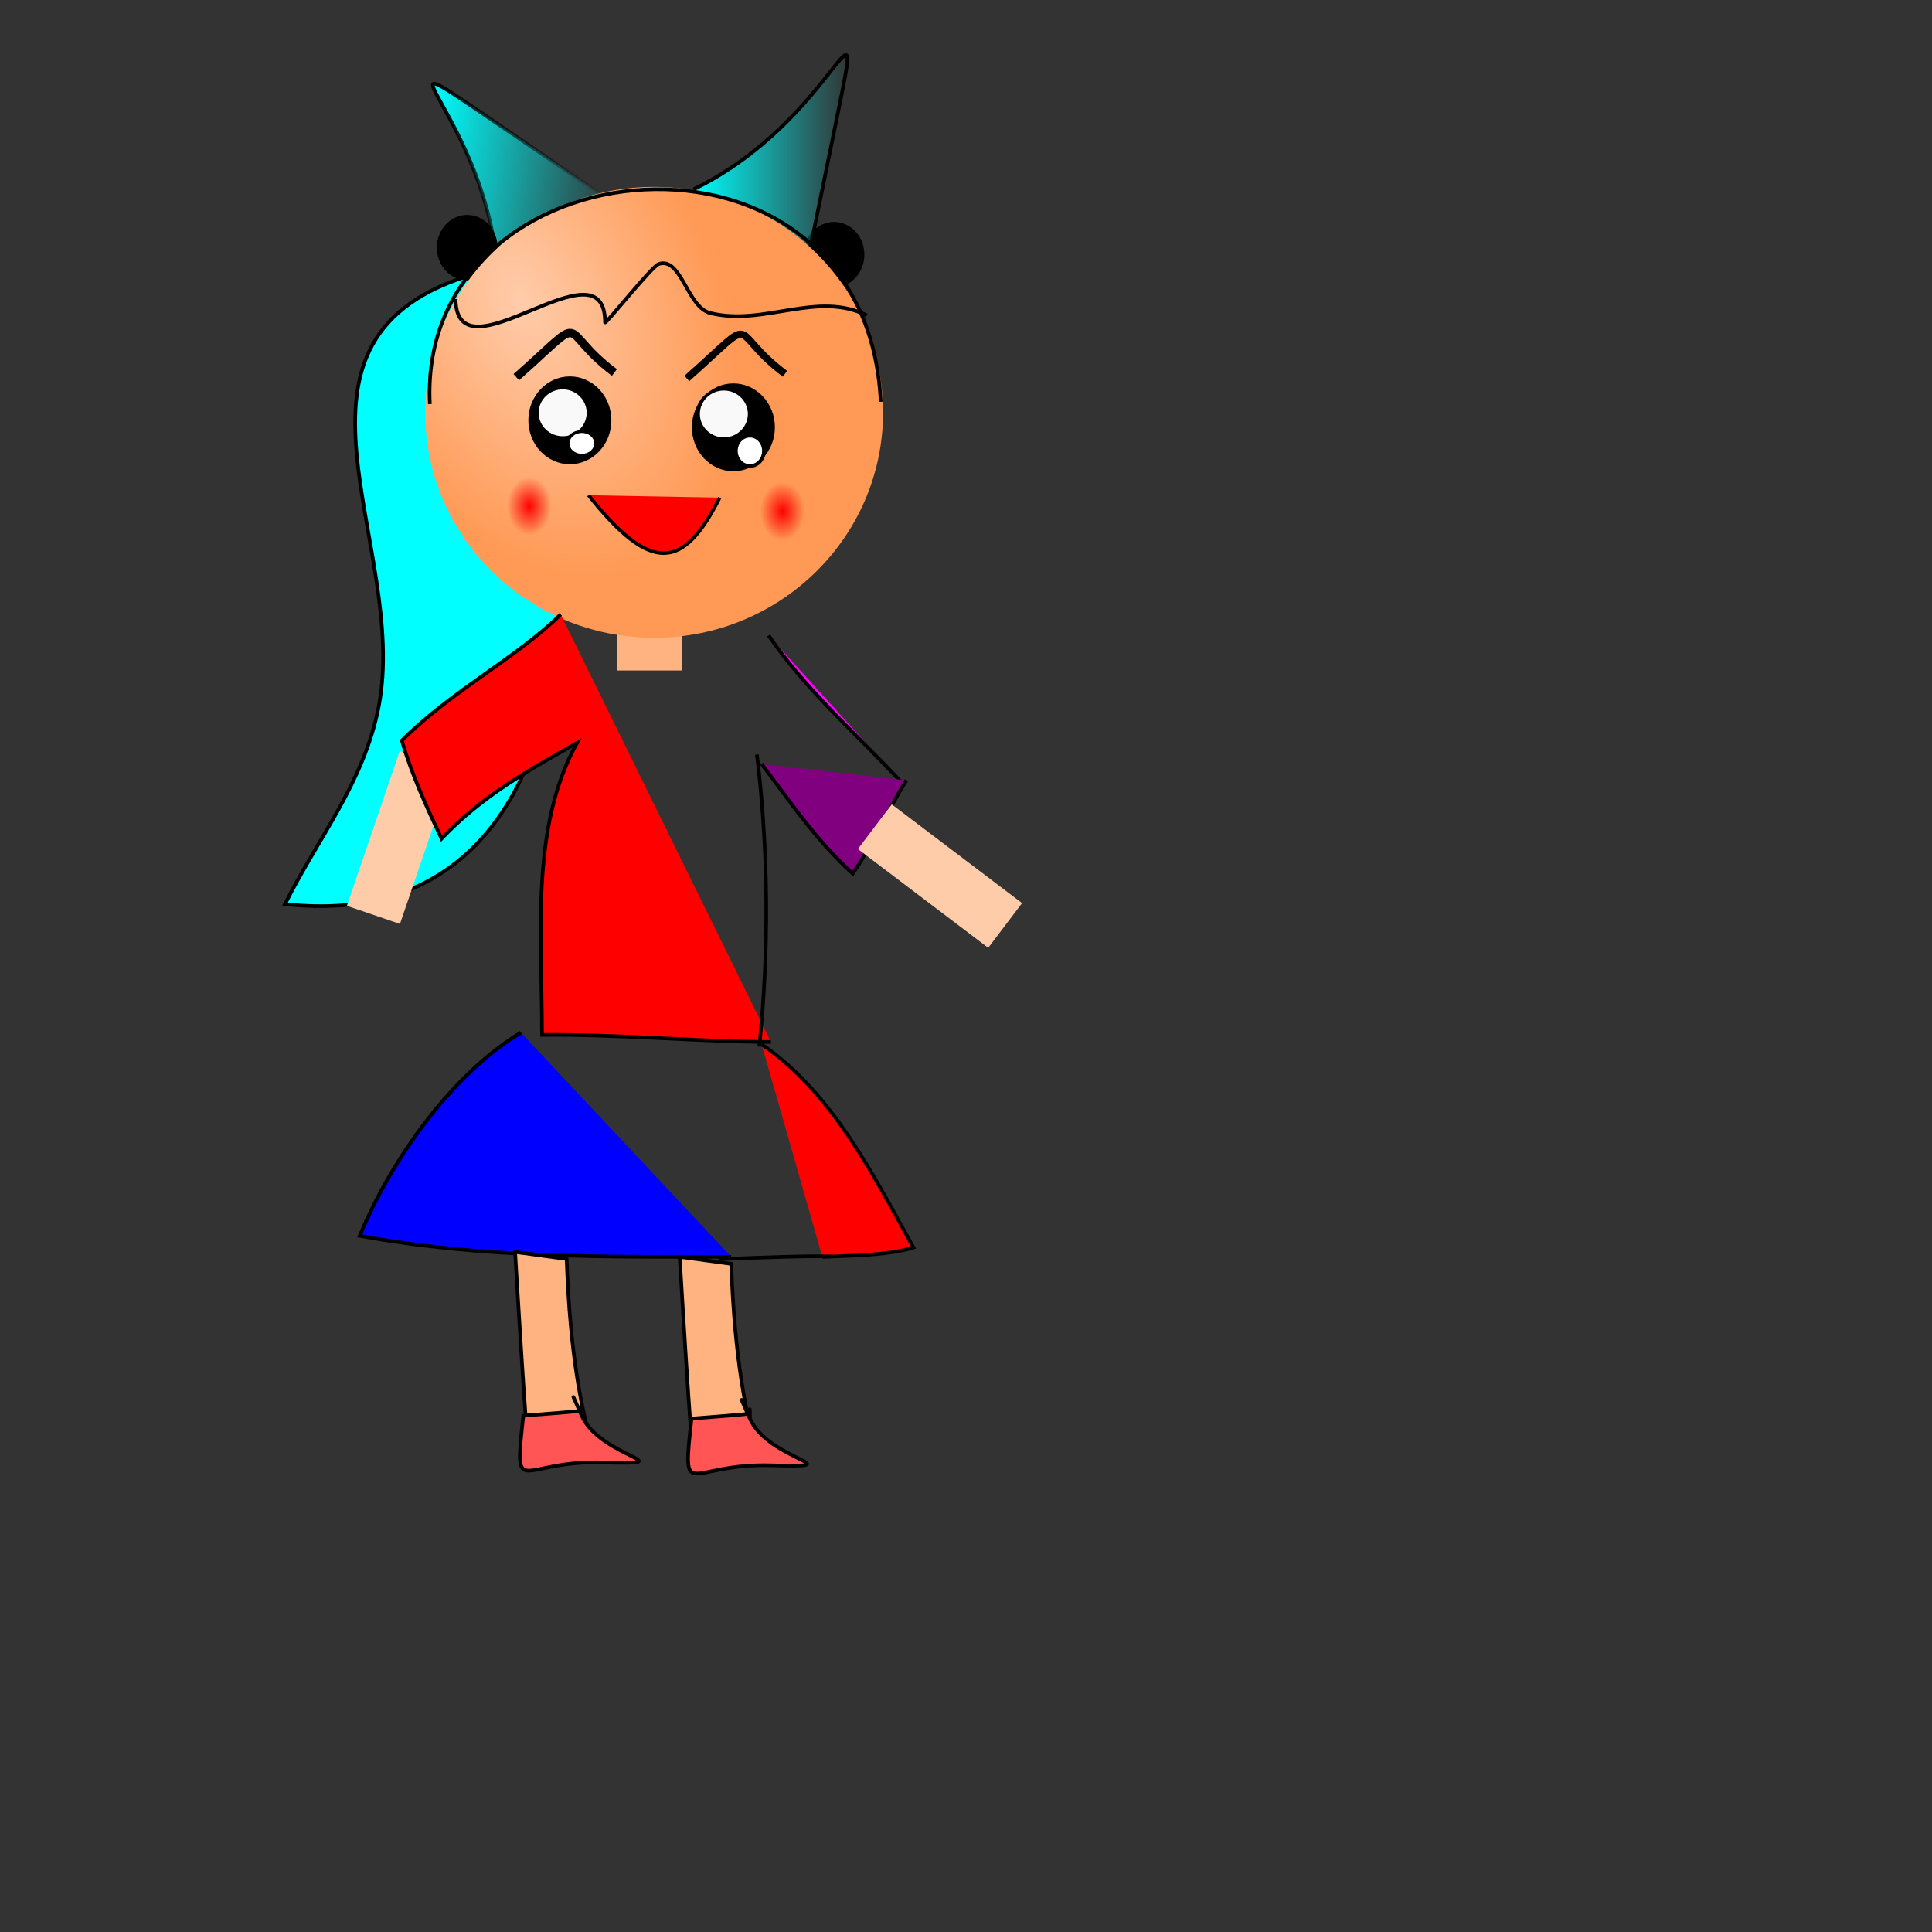 <?xml version="1.0" encoding="UTF-8" standalone="no"?>
<!-- Created with Inkscape (http://www.inkscape.org/) -->

<svg
   xmlns:dc="http://purl.org/dc/elements/1.1/"
   xmlns:cc="http://creativecommons.org/ns#"
   xmlns:rdf="http://www.w3.org/1999/02/22-rdf-syntax-ns#"
   xmlns:svg="http://www.w3.org/2000/svg"
   xmlns="http://www.w3.org/2000/svg"
   xmlns:xlink="http://www.w3.org/1999/xlink"
   xmlns:sodipodi="http://sodipodi.sourceforge.net/DTD/sodipodi-0.dtd"
   xmlns:inkscape="http://www.inkscape.org/namespaces/inkscape"
   width="531.496"
   height="531.496"
   id="svg2"
   version="1.1"
   inkscape:version="0.48.4 r9939"
   sodipodi:docname="10412.svg">
  <rect width="100%" height="100%" fill="#333333" stroke="none"/>
  <defs
     id="defs4">
    <linearGradient
       inkscape:collect="always"
       id="linearGradient7501">
      <stop
         style="stop-color:#00ffff;stop-opacity:1;"
         offset="0"
         id="stop7503" />
      <stop
         style="stop-color:#00ffff;stop-opacity:0;"
         offset="1"
         id="stop7505" />
    </linearGradient>
    <linearGradient
       inkscape:collect="always"
       id="linearGradient7493">
      <stop
         style="stop-color:#00ffff;stop-opacity:1;"
         offset="0"
         id="stop7495" />
      <stop
         style="stop-color:#00ffff;stop-opacity:0;"
         offset="1"
         id="stop7497" />
    </linearGradient>
    <linearGradient
       inkscape:collect="always"
       id="linearGradient7483">
      <stop
         style="stop-color:#000000;stop-opacity:1;"
         offset="0"
         id="stop7485" />
      <stop
         style="stop-color:#000000;stop-opacity:0;"
         offset="1"
         id="stop7487" />
    </linearGradient>
    <inkscape:path-effect
       effect="spiro"
       id="path-effect5567"
       is_visible="true" />
    <inkscape:path-effect
       effect="spiro"
       id="path-effect5551"
       is_visible="true" />
    <inkscape:path-effect
       effect="spiro"
       id="path-effect5524"
       is_visible="true" />
    <linearGradient
       inkscape:collect="always"
       id="linearGradient6368">
      <stop
         style="stop-color:#ff0000;stop-opacity:1;"
         offset="0"
         id="stop6370" />
      <stop
         style="stop-color:#ff0000;stop-opacity:0;"
         offset="1"
         id="stop6372" />
    </linearGradient>
    <inkscape:path-effect
       effect="spiro"
       id="path-effect5626"
       is_visible="true" />
    <inkscape:path-effect
       effect="spiro"
       id="path-effect5610"
       is_visible="true" />
    <inkscape:path-effect
       effect="spiro"
       id="path-effect4464"
       is_visible="true" />
    <inkscape:path-effect
       effect="spiro"
       id="path-effect4448"
       is_visible="true" />
    <inkscape:path-effect
       effect="spiro"
       id="path-effect4432"
       is_visible="true" />
    <inkscape:path-effect
       effect="spiro"
       id="path-effect4356"
       is_visible="true" />
    <inkscape:path-effect
       effect="spiro"
       id="path-effect4340"
       is_visible="true" />
    <inkscape:path-effect
       effect="spiro"
       id="path-effect4324"
       is_visible="true" />
    <inkscape:path-effect
       effect="spiro"
       id="path-effect4308"
       is_visible="true" />
    <inkscape:path-effect
       effect="spiro"
       id="path-effect4304"
       is_visible="true" />
    <inkscape:path-effect
       effect="spiro"
       id="path-effect4300"
       is_visible="true" />
    <inkscape:path-effect
       effect="spiro"
       id="path-effect4296"
       is_visible="true" />
    <inkscape:path-effect
       effect="spiro"
       id="path-effect4292"
       is_visible="true" />
    <inkscape:path-effect
       effect="spiro"
       id="path-effect4288"
       is_visible="true" />
    <inkscape:path-effect
       effect="spiro"
       id="path-effect3411"
       is_visible="true" />
    <inkscape:path-effect
       effect="spiro"
       id="path-effect3395"
       is_visible="true" />
    <inkscape:path-effect
       effect="spiro"
       id="path-effect3379"
       is_visible="true" />
    <inkscape:path-effect
       effect="spiro"
       id="path-effect4579"
       is_visible="true" />
    <inkscape:path-effect
       effect="spiro"
       id="path-effect4550"
       is_visible="true" />
    <inkscape:path-effect
       effect="spiro"
       id="path-effect4534"
       is_visible="true" />
    <inkscape:path-effect
       effect="spiro"
       id="path-effect4428"
       is_visible="true" />
    <inkscape:path-effect
       effect="spiro"
       id="path-effect4412"
       is_visible="true" />
    <inkscape:path-effect
       effect="spiro"
       id="path-effect4374"
       is_visible="true" />
    <inkscape:path-effect
       effect="spiro"
       id="path-effect3545"
       is_visible="true" />
    <inkscape:path-effect
       effect="spiro"
       id="path-effect3541"
       is_visible="true" />
    <inkscape:path-effect
       effect="spiro"
       id="path-effect3537"
       is_visible="true" />
    <inkscape:path-effect
       effect="spiro"
       id="path-effect3533"
       is_visible="true" />
    <inkscape:path-effect
       effect="spiro"
       id="path-effect3529"
       is_visible="true" />
    <inkscape:path-effect
       effect="spiro"
       id="path-effect3525"
       is_visible="true" />
    <inkscape:path-effect
       effect="spiro"
       id="path-effect3521"
       is_visible="true" />
    <inkscape:path-effect
       effect="spiro"
       id="path-effect3505"
       is_visible="true" />
    <inkscape:path-effect
       effect="spiro"
       id="path-effect3862"
       is_visible="true" />
    <linearGradient
       inkscape:collect="always"
       id="linearGradient3755">
      <stop
         style="stop-color:#ffccaa;stop-opacity:1"
         offset="0"
         id="stop3757" />
      <stop
         style="stop-color:#ff9955;stop-opacity:1"
         offset="1"
         id="stop3759" />
    </linearGradient>
    <radialGradient
       inkscape:collect="always"
       xlink:href="#linearGradient3755"
       id="radialGradient3761"
       cx="185.413"
       cy="206.968"
       fx="185.413"
       fy="206.968"
       r="63.947"
       gradientTransform="matrix(0.92,0.985,-0.709,0.662,161.626,-111.698)"
       gradientUnits="userSpaceOnUse" />
    <radialGradient
       inkscape:collect="always"
       xlink:href="#linearGradient6368"
       id="radialGradient6374"
       cx="-154.564"
       cy="318.769"
       fx="-154.564"
       fy="318.769"
       r="6.105"
       gradientTransform="matrix(1,0,0,1.053,0,-16.777)"
       gradientUnits="userSpaceOnUse" />
    <radialGradient
       inkscape:collect="always"
       xlink:href="#linearGradient6368-0"
       id="radialGradient6374-7"
       cx="-154.564"
       cy="318.769"
       fx="-154.564"
       fy="318.769"
       r="6.105"
       gradientTransform="matrix(1,0,0,1.053,0,-16.777)"
       gradientUnits="userSpaceOnUse" />
    <linearGradient
       inkscape:collect="always"
       id="linearGradient6368-0">
      <stop
         style="stop-color:#ff0000;stop-opacity:1;"
         offset="0"
         id="stop6370-9" />
      <stop
         style="stop-color:#ff0000;stop-opacity:0;"
         offset="1"
         id="stop6372-3" />
    </linearGradient>
    <radialGradient
       r="6.105"
       fy="318.769"
       fx="-154.564"
       cy="318.769"
       cx="-154.564"
       gradientTransform="matrix(1,0,0,1.053,0,-16.777)"
       gradientUnits="userSpaceOnUse"
       id="radialGradient6404"
       xlink:href="#linearGradient6368-0"
       inkscape:collect="always" />
    <linearGradient
       inkscape:collect="always"
       xlink:href="#linearGradient6571-6"
       id="linearGradient6577-0"
       x1="-205.015"
       y1="273.139"
       x2="-192.161"
       y2="332.908"
       gradientUnits="userSpaceOnUse" />
    <linearGradient
       inkscape:collect="always"
       id="linearGradient6571-6">
      <stop
         style="stop-color:#ff0000;stop-opacity:1;"
         offset="0"
         id="stop6573-2" />
      <stop
         style="stop-color:#ff0000;stop-opacity:0;"
         offset="1"
         id="stop6575-6" />
    </linearGradient>
    <linearGradient
       inkscape:collect="always"
       xlink:href="#linearGradient6571-3"
       id="linearGradient6577-02"
       x1="-205.015"
       y1="273.139"
       x2="-192.161"
       y2="332.908"
       gradientUnits="userSpaceOnUse" />
    <linearGradient
       inkscape:collect="always"
       id="linearGradient6571-3">
      <stop
         style="stop-color:#ff0000;stop-opacity:1;"
         offset="0"
         id="stop6573-7" />
      <stop
         style="stop-color:#ff0000;stop-opacity:0;"
         offset="1"
         id="stop6575-5" />
    </linearGradient>
    <linearGradient
       inkscape:collect="always"
       xlink:href="#linearGradient6571-2"
       id="linearGradient6577-2"
       x1="-205.015"
       y1="273.139"
       x2="-192.161"
       y2="332.908"
       gradientUnits="userSpaceOnUse" />
    <linearGradient
       inkscape:collect="always"
       id="linearGradient6571-2">
      <stop
         style="stop-color:#ff0000;stop-opacity:1;"
         offset="0"
         id="stop6573-8" />
      <stop
         style="stop-color:#ff0000;stop-opacity:0;"
         offset="1"
         id="stop6575-9" />
    </linearGradient>
    <linearGradient
       inkscape:collect="always"
       xlink:href="#linearGradient6571-1"
       id="linearGradient6577-6"
       x1="-205.015"
       y1="273.139"
       x2="-192.161"
       y2="332.908"
       gradientUnits="userSpaceOnUse" />
    <linearGradient
       inkscape:collect="always"
       id="linearGradient6571-1">
      <stop
         style="stop-color:#ff0000;stop-opacity:1;"
         offset="0"
         id="stop6573-29" />
      <stop
         style="stop-color:#ff0000;stop-opacity:0;"
         offset="1"
         id="stop6575-3" />
    </linearGradient>
    <linearGradient
       y2="332.908"
       x2="-192.161"
       y1="273.139"
       x1="-205.015"
       gradientUnits="userSpaceOnUse"
       id="linearGradient6713-1-7"
       xlink:href="#linearGradient6571-1-8"
       inkscape:collect="always" />
    <linearGradient
       inkscape:collect="always"
       id="linearGradient6571-1-8">
      <stop
         style="stop-color:#ff0000;stop-opacity:1;"
         offset="0"
         id="stop6573-29-4" />
      <stop
         style="stop-color:#ff0000;stop-opacity:0;"
         offset="1"
         id="stop6575-3-5" />
    </linearGradient>
    <linearGradient
       y2="332.908"
       x2="-192.161"
       y1="273.139"
       x1="-205.015"
       gradientUnits="userSpaceOnUse"
       id="linearGradient6781"
       xlink:href="#linearGradient6571-1-8"
       inkscape:collect="always" />
    <linearGradient
       y2="332.908"
       x2="-192.161"
       y1="273.139"
       x1="-205.015"
       gradientUnits="userSpaceOnUse"
       id="linearGradient6713-1-0"
       xlink:href="#linearGradient6571-1-3"
       inkscape:collect="always" />
    <linearGradient
       inkscape:collect="always"
       id="linearGradient6571-1-3">
      <stop
         style="stop-color:#ff0000;stop-opacity:1;"
         offset="0"
         id="stop6573-29-6" />
      <stop
         style="stop-color:#ff0000;stop-opacity:0;"
         offset="1"
         id="stop6575-3-1" />
    </linearGradient>
    <linearGradient
       y2="332.908"
       x2="-192.161"
       y1="273.139"
       x1="-205.015"
       gradientUnits="userSpaceOnUse"
       id="linearGradient6781-0"
       xlink:href="#linearGradient6571-1-3"
       inkscape:collect="always" />
    <linearGradient
       y2="332.908"
       x2="-192.161"
       y1="273.139"
       x1="-205.015"
       gradientUnits="userSpaceOnUse"
       id="linearGradient6713-1-3"
       xlink:href="#linearGradient6571-1-2"
       inkscape:collect="always" />
    <linearGradient
       inkscape:collect="always"
       id="linearGradient6571-1-2">
      <stop
         style="stop-color:#ff0000;stop-opacity:1;"
         offset="0"
         id="stop6573-29-0" />
      <stop
         style="stop-color:#ff0000;stop-opacity:0;"
         offset="1"
         id="stop6575-3-6" />
    </linearGradient>
    <linearGradient
       y2="332.908"
       x2="-192.161"
       y1="273.139"
       x1="-205.015"
       gradientUnits="userSpaceOnUse"
       id="linearGradient6781-1"
       xlink:href="#linearGradient6571-1-2"
       inkscape:collect="always" />
    <linearGradient
       y2="332.908"
       x2="-192.161"
       y1="273.139"
       x1="-205.015"
       gradientUnits="userSpaceOnUse"
       id="linearGradient6713-5"
       xlink:href="#linearGradient6571-3-4"
       inkscape:collect="always" />
    <linearGradient
       inkscape:collect="always"
       id="linearGradient6571-3-4">
      <stop
         style="stop-color:#ff0000;stop-opacity:1;"
         offset="0"
         id="stop6573-7-7" />
      <stop
         style="stop-color:#ff0000;stop-opacity:0;"
         offset="1"
         id="stop6575-5-6" />
    </linearGradient>
    <linearGradient
       y2="332.908"
       x2="-192.161"
       y1="273.139"
       x1="-205.015"
       gradientUnits="userSpaceOnUse"
       id="linearGradient6713-6"
       xlink:href="#linearGradient6571-3-9"
       inkscape:collect="always" />
    <linearGradient
       inkscape:collect="always"
       id="linearGradient6571-3-9">
      <stop
         style="stop-color:#ff0000;stop-opacity:1;"
         offset="0"
         id="stop6573-7-3" />
      <stop
         style="stop-color:#ff0000;stop-opacity:0;"
         offset="1"
         id="stop6575-5-7" />
    </linearGradient>
    <linearGradient
       y2="332.908"
       x2="-192.161"
       y1="273.139"
       x1="-205.015"
       gradientUnits="userSpaceOnUse"
       id="linearGradient6713-54"
       xlink:href="#linearGradient6571-3-7"
       inkscape:collect="always" />
    <linearGradient
       inkscape:collect="always"
       id="linearGradient6571-3-7">
      <stop
         style="stop-color:#ff0000;stop-opacity:1;"
         offset="0"
         id="stop6573-7-4" />
      <stop
         style="stop-color:#ff0000;stop-opacity:0;"
         offset="1"
         id="stop6575-5-4" />
    </linearGradient>
    <linearGradient
       y2="332.908"
       x2="-192.161"
       y1="273.139"
       x1="-205.015"
       gradientUnits="userSpaceOnUse"
       id="linearGradient6713-78"
       xlink:href="#linearGradient6571-3-6"
       inkscape:collect="always" />
    <linearGradient
       inkscape:collect="always"
       id="linearGradient6571-3-6">
      <stop
         style="stop-color:#ff0000;stop-opacity:1;"
         offset="0"
         id="stop6573-7-8" />
      <stop
         style="stop-color:#ff0000;stop-opacity:0;"
         offset="1"
         id="stop6575-5-8" />
    </linearGradient>
    <linearGradient
       inkscape:collect="always"
       xlink:href="#linearGradient7483"
       id="linearGradient7491"
       x1="108.635"
       y1="839.75"
       x2="164.155"
       y2="839.75"
       gradientUnits="userSpaceOnUse"
       gradientTransform="matrix(0.99,0.142,-0.142,0.99,127.129,-278.148)" />
    <linearGradient
       inkscape:collect="always"
       xlink:href="#linearGradient7493"
       id="linearGradient7499"
       x1="108.635"
       y1="839.75"
       x2="164.155"
       y2="839.75"
       gradientUnits="userSpaceOnUse"
       gradientTransform="matrix(0.99,0.142,-0.142,0.99,127.129,-278.148)" />
    <linearGradient
       inkscape:collect="always"
       xlink:href="#linearGradient7501"
       id="linearGradient7507"
       x1="195.487"
       y1="837.427"
       x2="238.762"
       y2="837.427"
       gradientUnits="userSpaceOnUse"
       gradientTransform="translate(-5.141,-271.853)" />
  </defs>
  <sodipodi:namedview
     id="base"
     pagecolor="#ffffff"
     bordercolor="#666666"
     borderopacity="1.0"
     inkscape:pageopacity="0.0"
     inkscape:pageshadow="2"
     inkscape:zoom="1.5559853"
     inkscape:cx="197.61379"
     inkscape:cy="265.74802"
     inkscape:document-units="px"
     inkscape:current-layer="layer1"
     showgrid="false"
     units="cm"
     inkscape:window-width="1920"
     inkscape:window-height="1025"
     inkscape:window-x="-2"
     inkscape:window-y="-3"
     inkscape:window-maximized="1"
     showguides="true"
     inkscape:guide-bbox="true">
    <inkscape:grid
       type="xygrid"
       id="grid4658" />
  </sodipodi:namedview>
  <g
     inkscape:label="Layer 1"
     inkscape:groupmode="layer"
     id="layer1"
     transform="translate(0,-520.866)">
    <rect
       style="fill:#ffb380;stroke:none"
       id="rect5268"
       width="17.995"
       height="12.211"
       x="169.667"
       y="693.104" />
    <path
       style="fill:#00ffff;stroke:#000000;stroke-width:1px;stroke-linecap:butt;stroke-linejoin:miter;stroke-opacity:1"
       d="m 131.107,596.06 c -60.937,17.382 -18.047,74.813 -26.993,119.538 -4.16,20.798 -16.652,35.875 -25.707,53.985 90.525,10.152 86.912,-118.634 55.913,-172.881"
       id="path4700"
       inkscape:connector-curvature="0" />
    <rect
       style="fill:#ffccaa"
       id="rect3620-7"
       width="44.988"
       height="15.424"
       x="653.189"
       y="-354.696"
       transform="matrix(-0.323,0.946,-0.946,-0.323,0,0)"
       inkscape:transform-center-x="-22.931917"
       inkscape:transform-center-y="5.7055413" />
    <path
       transform="translate(346.404,416.109)"
       sodipodi:type="arc"
       style="fill:#000000;fill-opacity:1;stroke:none"
       id="path3311-7"
       sodipodi:cx="-116.96769"
       sodipodi:cy="174.80885"
       sodipodi:rx="8.3548346"
       sodipodi:ry="8.9975147"
       d="m -108.613,174.809 c 0,4.969 -3.741,8.998 -8.355,8.998 -4.614,0 -8.355,-4.028 -8.355,-8.998 0,-4.969 3.741,-8.998 8.355,-8.998 4.614,0 8.355,4.028 8.355,8.998 z" />
    <path
       style="fill:url(#linearGradient7507);fill-opacity:1;stroke:#000000;stroke-width:1px;stroke-linecap:butt;stroke-linejoin:miter;stroke-opacity:1"
       d="m 190.845,572.929 c 39.29,-19.178 47.756,-60.587 39.29,-19.178 -8.466,41.409 -8.466,41.409 -8.466,41.409"
       id="path5620-6"
       inkscape:connector-curvature="0" />
    <path
       style="fill:url(#linearGradient7499);fill-opacity:1;stroke:url(#linearGradient7491);stroke-width:1px;stroke-linecap:butt;stroke-linejoin:miter;stroke-opacity:1"
       d="m 137,596.946 c -2.505,-43.649 -37.425,-67.46 -2.505,-43.649 34.921,23.81 34.921,23.81 34.921,23.81"
       id="path5620"
       inkscape:connector-curvature="0"
       inkscape:transform-center-y="-9.0527613"
       inkscape:transform-center-x="-2.7048723" />
    <path
       transform="translate(245.504,414.181)"
       sodipodi:type="arc"
       style="fill:#000000;fill-opacity:1;stroke:none"
       id="path3311-3"
       sodipodi:cx="-116.96769"
       sodipodi:cy="174.80885"
       sodipodi:rx="8.3548346"
       sodipodi:ry="8.9975147"
       d="m -108.613,174.809 c 0,4.969 -3.741,8.998 -8.355,8.998 -4.614,0 -8.355,-4.028 -8.355,-8.998 0,-4.969 3.741,-8.998 8.355,-8.998 4.614,0 8.355,4.028 8.355,8.998 z" />
    <path
       sodipodi:type="arc"
       style="fill:url(#radialGradient3761);fill-opacity:1;stroke:none"
       id="path2985"
       sodipodi:cx="231.04332"
       sodipodi:cy="238.11279"
       sodipodi:rx="78.728249"
       sodipodi:ry="62.018581"
       d="m 309.772,238.113 c 0,34.252 -35.248,62.019 -78.728,62.019 -43.48,0 -78.728,-27.767 -78.728,-62.019 0,-34.252 35.248,-62.019 78.728,-62.019 43.48,0 78.728,27.767 78.728,62.019 z"
       transform="matrix(0.8,0,0,1,-4.884,396.186)" />
    <path
       style="fill:none;stroke:#000000;stroke-width:1px;stroke-linecap:butt;stroke-linejoin:miter;stroke-opacity:1"
       d="m 118.253,632.05 c -3.618,-72.655 119.822,-84.533 124.037,-0.643"
       id="path4530"
       inkscape:connector-curvature="0"
       sodipodi:nodetypes="cc" />
    <path
       style="fill:none;stroke:#000000;stroke-width:2;stroke-linecap:butt;stroke-linejoin:miter;stroke-miterlimit:4;stroke-opacity:1;stroke-dasharray:none"
       d="m 188.948,624.98 c 20.729,-18.33 10.638,-13.551 26.993,-1.285"
       id="path5653"
       inkscape:connector-curvature="0" />
    <path
       sodipodi:type="arc"
       style="fill:#000000;stroke:#000000;stroke-opacity:1"
       id="path5686"
       sodipodi:cx="-114.71831"
       sodipodi:cy="330.98001"
       sodipodi:rx="18.316368"
       sodipodi:ry="17.995029"
       d="m -96.402,330.98 c 0,9.938 -8.201,17.995 -18.316,17.995 -10.116,0 -18.316,-8.057 -18.316,-17.995 0,-9.938 8.201,-17.995 18.316,-17.995 10.116,0 18.316,8.057 18.316,17.995 z"
       transform="matrix(0.607,0,0,0.653,226.403,420.368)" />
    <path
       sodipodi:type="arc"
       style="fill:#000000;stroke:#000000;stroke-opacity:1"
       id="path5686-2"
       sodipodi:cx="-114.71831"
       sodipodi:cy="330.98001"
       sodipodi:rx="18.316368"
       sodipodi:ry="17.995029"
       d="m -96.402,330.98 c 0,9.938 -8.201,17.995 -18.316,17.995 -10.116,0 -18.316,-8.057 -18.316,-17.995 0,-9.938 8.201,-17.995 18.316,-17.995 10.116,0 18.316,8.057 18.316,17.995 z"
       transform="matrix(0.607,0,0,0.653,271.39,422.296)" />
    <path
       sodipodi:type="arc"
       style="fill:#f9f9f9;stroke:#000000;stroke-opacity:1"
       id="path6227"
       sodipodi:cx="-245.18227"
       sodipodi:cy="377.57428"
       sodipodi:rx="6.7481356"
       sodipodi:ry="9.3188543"
       d="m -238.434,377.574 c 0,5.147 -3.021,9.319 -6.748,9.319 -3.727,0 -6.748,-4.172 -6.748,-9.319 0,-5.147 3.021,-9.319 6.748,-9.319 3.727,0 6.748,4.172 6.748,9.319 z"
       transform="matrix(1.057,0,0,0.731,413.948,358.425)" />
    <path
       sodipodi:type="arc"
       style="fill:#ffffff;stroke:#000000;stroke-opacity:1"
       id="path6229"
       sodipodi:cx="-226.22322"
       sodipodi:cy="401.99609"
       sodipodi:rx="3.8560777"
       sodipodi:ry="4.1774173"
       d="m -222.367,401.996 c 0,2.307 -1.726,4.177 -3.856,4.177 -2.13,0 -3.856,-1.87 -3.856,-4.177 0,-2.307 1.726,-4.177 3.856,-4.177 2.13,0 3.856,1.87 3.856,4.177 z"
       transform="matrix(1.014,0,0,0.782,389.456,328.49)" />
    <path
       transform="translate(432.523,242.907)"
       sodipodi:type="arc"
       style="fill:#ffffff;stroke:#000000;stroke-opacity:1"
       id="path6229-9"
       sodipodi:cx="-226.22322"
       sodipodi:cy="401.99609"
       sodipodi:rx="3.8560777"
       sodipodi:ry="4.1774173"
       d="m -222.367,401.996 c 0,2.307 -1.726,4.177 -3.856,4.177 -2.13,0 -3.856,-1.87 -3.856,-4.177 0,-2.307 1.726,-4.177 3.856,-4.177 2.13,0 3.856,1.87 3.856,4.177 z" />
    <path
       sodipodi:type="arc"
       style="fill:#f9f9f9;stroke:#000000;stroke-opacity:1"
       id="path6227-2"
       sodipodi:cx="-245.18227"
       sodipodi:cy="377.57428"
       sodipodi:rx="6.7481356"
       sodipodi:ry="9.3188543"
       d="m -238.434,377.574 c 0,5.147 -3.021,9.319 -6.748,9.319 -3.727,0 -6.748,-4.172 -6.748,-9.319 0,-5.147 3.021,-9.319 6.748,-9.319 3.727,0 6.748,4.172 6.748,9.319 z"
       transform="matrix(1.057,0,0,0.731,458.293,358.746)" />
    <path
       style="fill:#ff0000;stroke:#000000;stroke-width:0.957px;stroke-linecap:butt;stroke-linejoin:miter;stroke-opacity:1"
       d="m 161.908,657.106 c 17.279,21.796 26.112,20.46 36.091,0.671"
       id="path6351"
       inkscape:connector-curvature="0" />
    <path
       sodipodi:type="arc"
       style="fill:url(#radialGradient6374);fill-opacity:1;stroke:none"
       id="path6366"
       sodipodi:cx="-154.56444"
       sodipodi:cy="318.76907"
       sodipodi:rx="6.1054564"
       sodipodi:ry="6.426796"
       d="m -148.459,318.769 c 0,3.549 -2.734,6.427 -6.105,6.427 -3.372,0 -6.105,-2.877 -6.105,-6.427 0,-3.549 2.733,-6.427 6.105,-6.427 3.372,0 6.105,2.877 6.105,6.427 z"
       transform="matrix(0.999,0,0,1.242,300.004,264.047)" />
    <path
       transform="matrix(0.999,0,0,1.242,369.649,265.487)"
       sodipodi:type="arc"
       style="fill:url(#radialGradient6404);fill-opacity:1;stroke:none"
       id="path6366-6"
       sodipodi:cx="-154.56444"
       sodipodi:cy="318.76907"
       sodipodi:rx="6.1054564"
       sodipodi:ry="6.426796"
       d="m -148.459,318.769 c 0,3.549 -2.734,6.427 -6.105,6.427 -3.372,0 -6.105,-2.877 -6.105,-6.427 0,-3.549 2.733,-6.427 6.105,-6.427 3.372,0 6.105,2.877 6.105,6.427 z" />
    <flowRoot
       xml:space="preserve"
       id="flowRoot6677"
       style="fill:black;stroke:none;stroke-opacity:1;stroke-width:1px;stroke-linejoin:miter;stroke-linecap:butt;fill-opacity:1;font-family:Sans;font-style:normal;font-weight:normal;font-size:40px;line-height:125%;letter-spacing:0px;word-spacing:0px"><flowRegion
         id="flowRegion6679"><rect
           id="rect6681"
           width="84.191"
           height="115.04"
           x="-159.385"
           y="185.092" /></flowRegion><flowPara
         id="flowPara6683" /></flowRoot>    <path
       style="fill:none;stroke:#000000;stroke-width:2.3;stroke-linecap:butt;stroke-linejoin:miter;stroke-miterlimit:4;stroke-opacity:1;stroke-dasharray:none"
       d="m 142.032,624.63 c 20.729,-18.33 10.638,-13.551 26.993,-1.285"
       id="path5653-6"
       inkscape:connector-curvature="0" />
    <path
       sodipodi:type="arc"
       style="fill:none;fill-opacity:1;stroke:none"
       id="path7511"
       sodipodi:cx="-315.23434"
       sodipodi:cy="539.85089"
       sodipodi:rx="3.5347378"
       sodipodi:ry="3.213398"
       d="m -311.7,539.851 c 0,1.775 -1.583,3.213 -3.535,3.213 -1.952,0 -3.535,-1.439 -3.535,-3.213 0,-1.775 1.583,-3.213 3.535,-3.213 1.952,0 3.535,1.439 3.535,3.213 z"
       transform="translate(0,520.866)" />
    <path
       style="fill:none;stroke:#000000;stroke-opacity:1"
       d="m 125.323,603.129 c 0.389,23.316 41.131,-17.014 41.131,6.427 0,0.782 12.846,-15.422 14.782,-16.067 6.181,-2.06 7.818,11.916 14.139,13.496 14.795,3.699 29.365,-6.205 43.06,0.643"
       id="path3837"
       inkscape:connector-curvature="0" />
    <path
       style="fill:none;stroke:none"
       d=""
       id="path4620"
       inkscape:connector-curvature="0"
       transform="translate(0,520.866)" />
    <path
       style="fill:none;stroke:none"
       d="m 166.936,354.827 c 0,-1.358 -2.85,-4.78 -3.467,-4.162 -0.214,0.214 -0.389,0.051 -0.389,-0.361 0,-0.455 -1.089,-0.75 -2.774,-0.75 -2.738,0 -2.792,-0.044 -4.192,-3.374 -2.439,-5.802 -8.033,-12.173 -11.874,-13.524 -0.861,-0.303 1.987,-2.969 3.209,-3.004 0.417,-0.012 1.218,-0.482 1.78,-1.044 0.563,-0.563 1.379,-1.111 1.813,-1.219 2.306,-0.573 3.683,-1.174 3.683,-1.607 0,-0.267 1.085,-0.667 2.41,-0.889 1.326,-0.222 3.01,-0.568 3.744,-0.771 2.168,-0.597 8.72,9.475 12.229,18.8 l 1.528,4.059 -1.762,2.526 c -0.969,1.389 -2.412,2.885 -3.208,3.323 -0.795,0.438 -1.446,1.164 -1.446,1.614 0,0.45 -0.289,0.996 -0.643,1.215 -0.353,0.218 -0.643,-0.156 -0.643,-0.832 z"
       id="path4622"
       inkscape:connector-curvature="0"
       transform="translate(0,520.866)" />
    <path
       style="fill:none;stroke:none"
       d="m 166.936,354.874 c 0,-3.825 -5.29,-6.227 -10.528,-4.781 -1.903,0.525 -2.325,0.472 -2.325,-0.296 0,-1.322 -2.462,-6.073 -4.041,-7.795 l -1.325,-1.446 1.853,0 1.853,0 -2.801,-2.854 c -1.541,-1.57 -3.636,-3.2 -4.657,-3.623 -1.021,-0.423 -1.751,-1.083 -1.623,-1.467 0.128,-0.384 2.331,-1.827 4.895,-3.206 l 4.662,-2.508 2.554,2.491 c 1.405,1.37 3.436,3.865 4.515,5.544 1.079,1.679 2.083,3.053 2.232,3.053 0.675,0 -1.98,-4.138 -4.932,-7.685 -2.163,-2.599 -2.968,-4.003 -2.412,-4.208 4.969,-1.836 10.668,-3.531 11.872,-3.531 0.822,0 1.494,-0.295 1.494,-0.655 0,-0.378 0.68,-0.484 1.607,-0.252 0.945,0.237 1.607,0.127 1.607,-0.268 0,-1.041 17.434,-0.411 23.419,0.847 6.142,1.291 14.194,4.159 18.268,6.507 7.967,4.593 16.881,13.76 21.549,22.162 l 1.86,3.348 -1.539,-0.444 c -4.122,-1.188 -10.879,-1.127 -19.617,0.176 -11.485,1.713 -18.954,1.795 -20.906,0.23 -2.607,-2.091 -4.374,-4.175 -4.022,-4.745 0.193,-0.311 -0.1,-0.739 -0.651,-0.951 -0.551,-0.211 -0.846,-0.635 -0.657,-0.942 0.524,-0.847 -5.141,-6.378 -6.527,-6.373 -1.924,0.007 -4.291,1.904 -8.361,6.702 -7.031,8.29 -7.315,8.56 -7.315,6.969 z m -11.434,-18.626 c -2.718,-3.403 -6.47,-6.923 -6.91,-6.483 -0.202,0.202 0.481,0.973 1.519,1.711 1.038,0.739 2.989,2.789 4.336,4.555 1.347,1.766 2.574,3.086 2.726,2.934 0.153,-0.153 -0.599,-1.375 -1.671,-2.717 l 0,0 z"
       id="path4624"
       inkscape:connector-curvature="0"
       transform="translate(0,520.866)" />
    <path
       style="fill:none;stroke:none"
       d="m 132.214,355.177 c -0.682,-1.502 -1.575,-4.408 -1.986,-6.457 -0.576,-2.875 -0.983,-3.673 -1.782,-3.497 -0.569,0.126 -0.963,0.573 -0.875,0.994 0.088,0.421 -0.146,0.765 -0.52,0.765 -0.374,0 -0.501,0.291 -0.281,0.647 0.22,0.356 -0.051,0.82 -0.601,1.031 -0.551,0.211 -0.841,0.643 -0.645,0.959 0.196,0.316 0.032,0.575 -0.363,0.575 -0.395,0 -0.54,0.289 -0.321,0.643 0.655,1.06 -1.185,0.684 -2.652,-0.542 -3.41,-2.849 -4.376,-7.899 -2.197,-11.473 2.431,-3.987 4.853,-4.659 11.071,-3.073 l 1.724,0.44 0.062,-14.975 c 0.034,-8.236 0.161,-15.073 0.281,-15.194 0.12,-0.12 0.979,0.127 1.909,0.551 l 1.69,0.77 0,13.96 0,13.96 2.395,-0.823 c 1.317,-0.453 3.024,-1.383 3.792,-2.068 2.313,-2.06 8.558,-4.754 9.63,-4.154 1.12,0.627 6.677,7.282 6.677,7.996 0,0.268 0.739,0.487 1.643,0.487 l 1.643,0 -1.161,-2.011 c -0.639,-1.106 -2.427,-3.431 -3.974,-5.166 -1.547,-1.736 -2.704,-3.246 -2.571,-3.356 0.134,-0.11 1.192,-0.521 2.352,-0.913 2.096,-0.707 2.128,-0.687 5.059,3.279 1.622,2.195 3.402,4.93 3.954,6.079 0.705,1.465 1.449,2.089 2.493,2.089 0.818,0 1.488,-0.27 1.488,-0.601 0,-0.33 -1.766,-3.24 -3.924,-6.466 -2.158,-3.226 -3.821,-5.959 -3.695,-6.072 0.126,-0.114 1.142,-0.402 2.26,-0.642 1.87,-0.4 2.188,-0.207 4.004,2.433 1.085,1.577 3.131,4.993 4.547,7.59 1.416,2.597 2.578,4.497 2.583,4.222 0.016,-0.892 -3.649,-7.763 -6.004,-11.258 -2.361,-3.503 -2.333,-3.628 0.953,-4.152 1.528,-0.244 1.998,0.256 4.945,5.25 1.791,3.036 3.555,6.315 3.919,7.287 0.482,1.286 1.104,1.767 2.285,1.767 0.892,0 1.622,-0.217 1.621,-0.482 -0.002,-0.729 -5.112,-10.515 -6.544,-12.532 -1.191,-1.677 -1.195,-1.768 -0.086,-1.776 0.643,-0.005 1.781,-0.173 2.53,-0.374 1.148,-0.308 1.738,0.308 3.764,3.931 1.321,2.363 3.546,6.941 4.943,10.175 1.397,3.234 2.366,5.011 2.153,3.951 -0.213,-1.06 -2.231,-5.647 -4.485,-10.192 l -4.097,-8.264 1.956,0.391 c 1.076,0.215 2.309,0.391 2.739,0.391 1.842,0 11.371,23.559 12.838,31.738 0.387,2.157 0.303,2.441 -0.614,2.089 -0.584,-0.224 -1.594,-0.407 -2.245,-0.407 -1.663,0 -5.138,-3.082 -5.138,-4.556 0,-0.676 -0.273,-1.228 -0.606,-1.228 -0.333,0 -1.409,-1.428 -2.39,-3.174 -1.806,-3.214 -3.618,-4.54 -6.193,-4.535 -1.418,0.003 -8.807,6.999 -8.807,8.339 0,0.36 -0.289,0.655 -0.643,0.655 -0.353,0 -0.643,0.434 -0.643,0.964 0,0.53 -0.461,0.964 -1.024,0.964 -0.563,0 -1.16,0.52 -1.327,1.157 -0.166,0.636 -0.862,1.506 -1.547,1.933 -1.081,0.675 -1.244,0.601 -1.244,-0.563 0,-0.737 -0.861,-2.201 -1.912,-3.253 -1.839,-1.839 -2.067,-1.895 -5.945,-1.474 -2.218,0.241 -5.403,0.95 -7.078,1.576 l -3.045,1.137 -0.659,-2.447 c -0.388,-1.439 -1.591,-3.266 -2.922,-4.434 -3.102,-2.724 -5.045,-2.612 -6.621,0.381 -1.094,2.078 -0.914,3.538 0.841,6.838 l 1.58,2.971 -3.303,0.981 c -1.817,0.539 -3.554,0.981 -3.86,0.981 -0.307,0 -1.115,-1.229 -1.797,-2.731 z m 1.885,-15.264 c 2.701,-2.877 3.316,-3.221 5.876,-3.287 l 2.859,-0.074 -2.571,-0.498 c -1.824,-0.353 -3.101,-0.225 -4.396,0.442 -1.004,0.517 -2.218,0.788 -2.699,0.604 -0.567,-0.218 -0.747,-0.006 -0.513,0.604 0.198,0.517 0.004,1.37 -0.433,1.895 -0.436,0.526 -0.541,0.962 -0.233,0.97 0.308,0.008 -0.162,0.58 -1.046,1.271 -0.908,0.71 -1.228,1.263 -0.735,1.271 0.48,0.008 2.23,-1.432 3.889,-3.199 z"
       id="path4626"
       inkscape:connector-curvature="0"
       transform="translate(0,520.866)" />
    <path
       style="fill:none;stroke:none"
       d="m 166.593,353.934 c -0.457,-1.536 -1.322,-2.424 -3.268,-3.355 -2.172,-1.038 -2.847,-1.821 -3.76,-4.36 -1.619,-4.502 -5.414,-10.054 -9.192,-13.447 l -3.299,-2.963 1.656,-0.754 c 1.328,-0.605 1.941,-0.567 3.098,0.191 2.069,1.356 7.288,8.455 9.265,12.602 1.257,2.638 1.985,3.484 2.849,3.318 0.694,-0.134 1.021,-0.589 0.813,-1.131 -0.192,-0.499 -0.048,-0.908 0.32,-0.908 0.868,0 2.505,-1.642 2.505,-2.513 0,-0.372 0.723,-0.858 1.607,-1.08 0.884,-0.222 1.607,-0.593 1.607,-0.826 0,-0.771 -5.095,-9.156 -7.108,-11.697 -2.041,-2.577 -2.041,-3.808 -2.5e-4,-3.808 1.3,0 3.153,2.255 6.599,8.033 2.226,3.731 6.293,12.708 6.293,13.889 0,0.319 -0.723,1.208 -1.607,1.977 -0.884,0.768 -1.607,1.585 -1.607,1.815 0,0.23 -1.383,1.923 -3.074,3.762 l -3.074,3.344 -0.621,-2.089 0,0 z"
       id="path4628"
       inkscape:connector-curvature="0"
       transform="translate(0,520.866)" />
    <path
       style="fill:none;stroke:none;stroke-width:1px;stroke-linecap:butt;stroke-linejoin:miter;stroke-opacity:1"
       d="m 208.871,329.695 c 13.68,3.178 14.124,10.856 16.71,22.494"
       id="path4821"
       inkscape:connector-curvature="0"
       transform="translate(0,520.866)" />
    <path
       style="fill:none;stroke:none;stroke-width:1px;stroke-linecap:butt;stroke-linejoin:miter;stroke-opacity:1"
       d="m 226.223,349.618 c 0.797,-12.242 -7.066,-16.067 -17.352,-14.782"
       id="path4823"
       inkscape:connector-curvature="0"
       transform="translate(0,520.866)" />
    <path
       style="fill:none;stroke:none;stroke-width:1px;stroke-linecap:butt;stroke-linejoin:miter;stroke-opacity:1"
       d="m 212.727,334.193 c 41.052,23.535 -54.844,23.671 -66.196,17.995 -16.265,-8.132 3.278,-35.86 13.496,-15.424 -3.313,1.27 -18.644,7.708 -10.926,12.854 14.193,9.462 37.372,-7.985 52.057,-0.643 2.654,1.327 26.332,12.247 29.563,5.784 5.968,-11.936 -29.96,-38.511 -44.345,-28.921 -8.611,5.741 -40.489,22.034 -40.489,18.638 0,-2.623 19.605,-6.426 11.568,-9.64 -1.133,-0.453 -18.549,13.262 -21.208,14.782"
       id="path4825"
       inkscape:connector-curvature="0"
       transform="translate(0,520.866)" />
    <path
       style="fill:#ff0000;stroke:#000000;stroke-width:1px;stroke-linecap:butt;stroke-linejoin:miter;stroke-opacity:1"
       d="m 154.243,689.891 c -12.17,11.99 -29.911,20.914 -43.702,34.705 2.688,9.202 6.649,17.905 10.926,26.993 11.214,-11.791 23.726,-18.728 37.275,-26.35 -12.845,23.21 -9.64,52.559 -9.64,80.335 20.448,-0.249 44.25,1.928 62.983,1.928"
       id="path5348"
       inkscape:connector-curvature="0" />
    <path
       style="fill:none;stroke:#000000;stroke-width:1px;stroke-linecap:butt;stroke-linejoin:miter;stroke-opacity:1"
       d="m 208.228,728.452 c 3.189,26.073 3.411,54.034 0.643,80.335"
       id="path5350"
       inkscape:connector-curvature="0" />
    <path
       style="fill:#ff00ff;stroke:#000000;stroke-width:1px;stroke-linecap:butt;stroke-linejoin:miter;stroke-opacity:1"
       d="m 211.442,695.675 c 10.351,15.158 24.195,27.094 36.633,40.489"
       id="path5352"
       inkscape:connector-curvature="0" />
    <path
       style="fill:#800080;stroke:#000000;stroke-width:1px;stroke-linecap:butt;stroke-linejoin:miter;stroke-opacity:1"
       d="m 209.514,731.022 c 8.458,11.156 14.424,20.326 25.065,30.206 5.867,-8.625 9.39,-17.081 14.782,-25.707"
       id="path5354"
       inkscape:connector-curvature="0" />
    <path
       style="fill:#0000ff;stroke:#000000;stroke-width:1px;stroke-linecap:butt;stroke-linejoin:miter;stroke-opacity:1"
       d="m 143.318,804.931 c -18.362,10.937 -35.423,34.245 -44.345,55.913 34.128,6.226 66.982,5.784 102.186,5.784"
       id="path5356"
       inkscape:connector-curvature="0" />
    <path
       style="fill:#ff0000;stroke:#000000;stroke-width:1px;stroke-linecap:butt;stroke-linejoin:miter;stroke-opacity:1"
       d="m 209.514,808.144 c 19.506,13.392 30.545,35.7 41.774,55.913 -7.514,2.34 -19.044,2.254 -25.064,2.571"
       id="path5358"
       inkscape:connector-curvature="0" />
    <path
       style="fill:none;stroke:#000000;stroke-width:1px;stroke-linecap:butt;stroke-linejoin:miter;stroke-opacity:1"
       d="M 201.159,365.685 z"
       id="path5360"
       inkscape:connector-curvature="0"
       transform="translate(0,520.866)" />
    <path
       style="fill:none;stroke:#000000;stroke-width:1px;stroke-linecap:butt;stroke-linejoin:miter;stroke-opacity:1"
       d="m 197.945,346.404 c 30.206,-1.285 30.849,-0.643 30.849,-0.643"
       id="path5362"
       inkscape:connector-curvature="0"
       transform="translate(0,520.866)" />
    <path
       style="fill:none;stroke:#000000;stroke-width:1px;stroke-linecap:butt;stroke-linejoin:miter;stroke-opacity:1"
       d="M 190.876,473.012 z"
       id="path3333"
       inkscape:connector-curvature="0"
       transform="translate(0,520.866)" />
    <path
       style="fill:#ffb380;stroke:#000000;stroke-width:1px;stroke-linecap:butt;stroke-linejoin:miter;stroke-opacity:1"
       d="m 201.159,347.69 c 1.928,54.628 13.496,55.27 1.928,54.628 -11.568,-0.643 -11.568,0 -12.211,-0.643 -0.643,-0.643 -3.856,-55.27 -3.856,-55.27 l 0,-0.643 z"
       id="path3441"
       inkscape:connector-curvature="0"
       transform="translate(0,520.866)" />
    <path
       style="fill:#ffb380;stroke:#000000;stroke-width:1px;stroke-linecap:butt;stroke-linejoin:miter;stroke-opacity:1"
       d="m 155.884,867.218 c 1.928,54.628 13.496,55.27 1.928,54.628 -11.568,-0.643 -11.568,0 -12.211,-0.643 -0.643,-0.643 -3.856,-55.27 -3.856,-55.27 l 0,-0.643 z"
       id="path3441-3"
       inkscape:connector-curvature="0" />
    <path
       style="fill:#ff5555;stroke:#000000;stroke-width:1px;stroke-linecap:butt;stroke-linejoin:miter;stroke-opacity:1"
       d="m 143.96,389.464 c 16.71,-1.285 14.782,-1.285 15.424,-1.285 0.643,0 0.643,-2.571 0.643,-0.643 0,1.928 0,1.928 0,1.928 0,0 -5.141,-11.568 0,0 5.141,11.568 28.921,13.496 5.784,12.854 -23.136,-0.643 -24.422,10.926 -21.851,-12.854 z"
       id="path3509"
       inkscape:connector-curvature="0"
       transform="translate(0,520.866)" />
    <path
       style="fill:#ff5555;stroke:#000000;stroke-width:1px;stroke-linecap:butt;stroke-linejoin:miter;stroke-opacity:1"
       d="m 190.231,911.13 c 16.71,-1.285 14.782,-1.285 15.424,-1.285 0.643,0 0.643,-2.571 0.643,-0.643 0,1.928 0,1.928 0,1.928 0,0 -5.141,-11.568 0,0 5.141,11.568 28.921,13.496 5.784,12.854 -23.136,-0.643 -24.422,10.926 -21.851,-12.854 z"
       id="path3509-6"
       inkscape:connector-curvature="0" />
    <rect
       style="fill:#ffccaa"
       id="rect3620"
       width="44.988"
       height="15.424"
       x="643.758"
       y="443.307"
       transform="matrix(0.797,0.604,-0.604,0.797,0,0)"
       inkscape:transform-center-x="-12.611587"
       inkscape:transform-center-y="-19.984356" />
  </g>
</svg>
